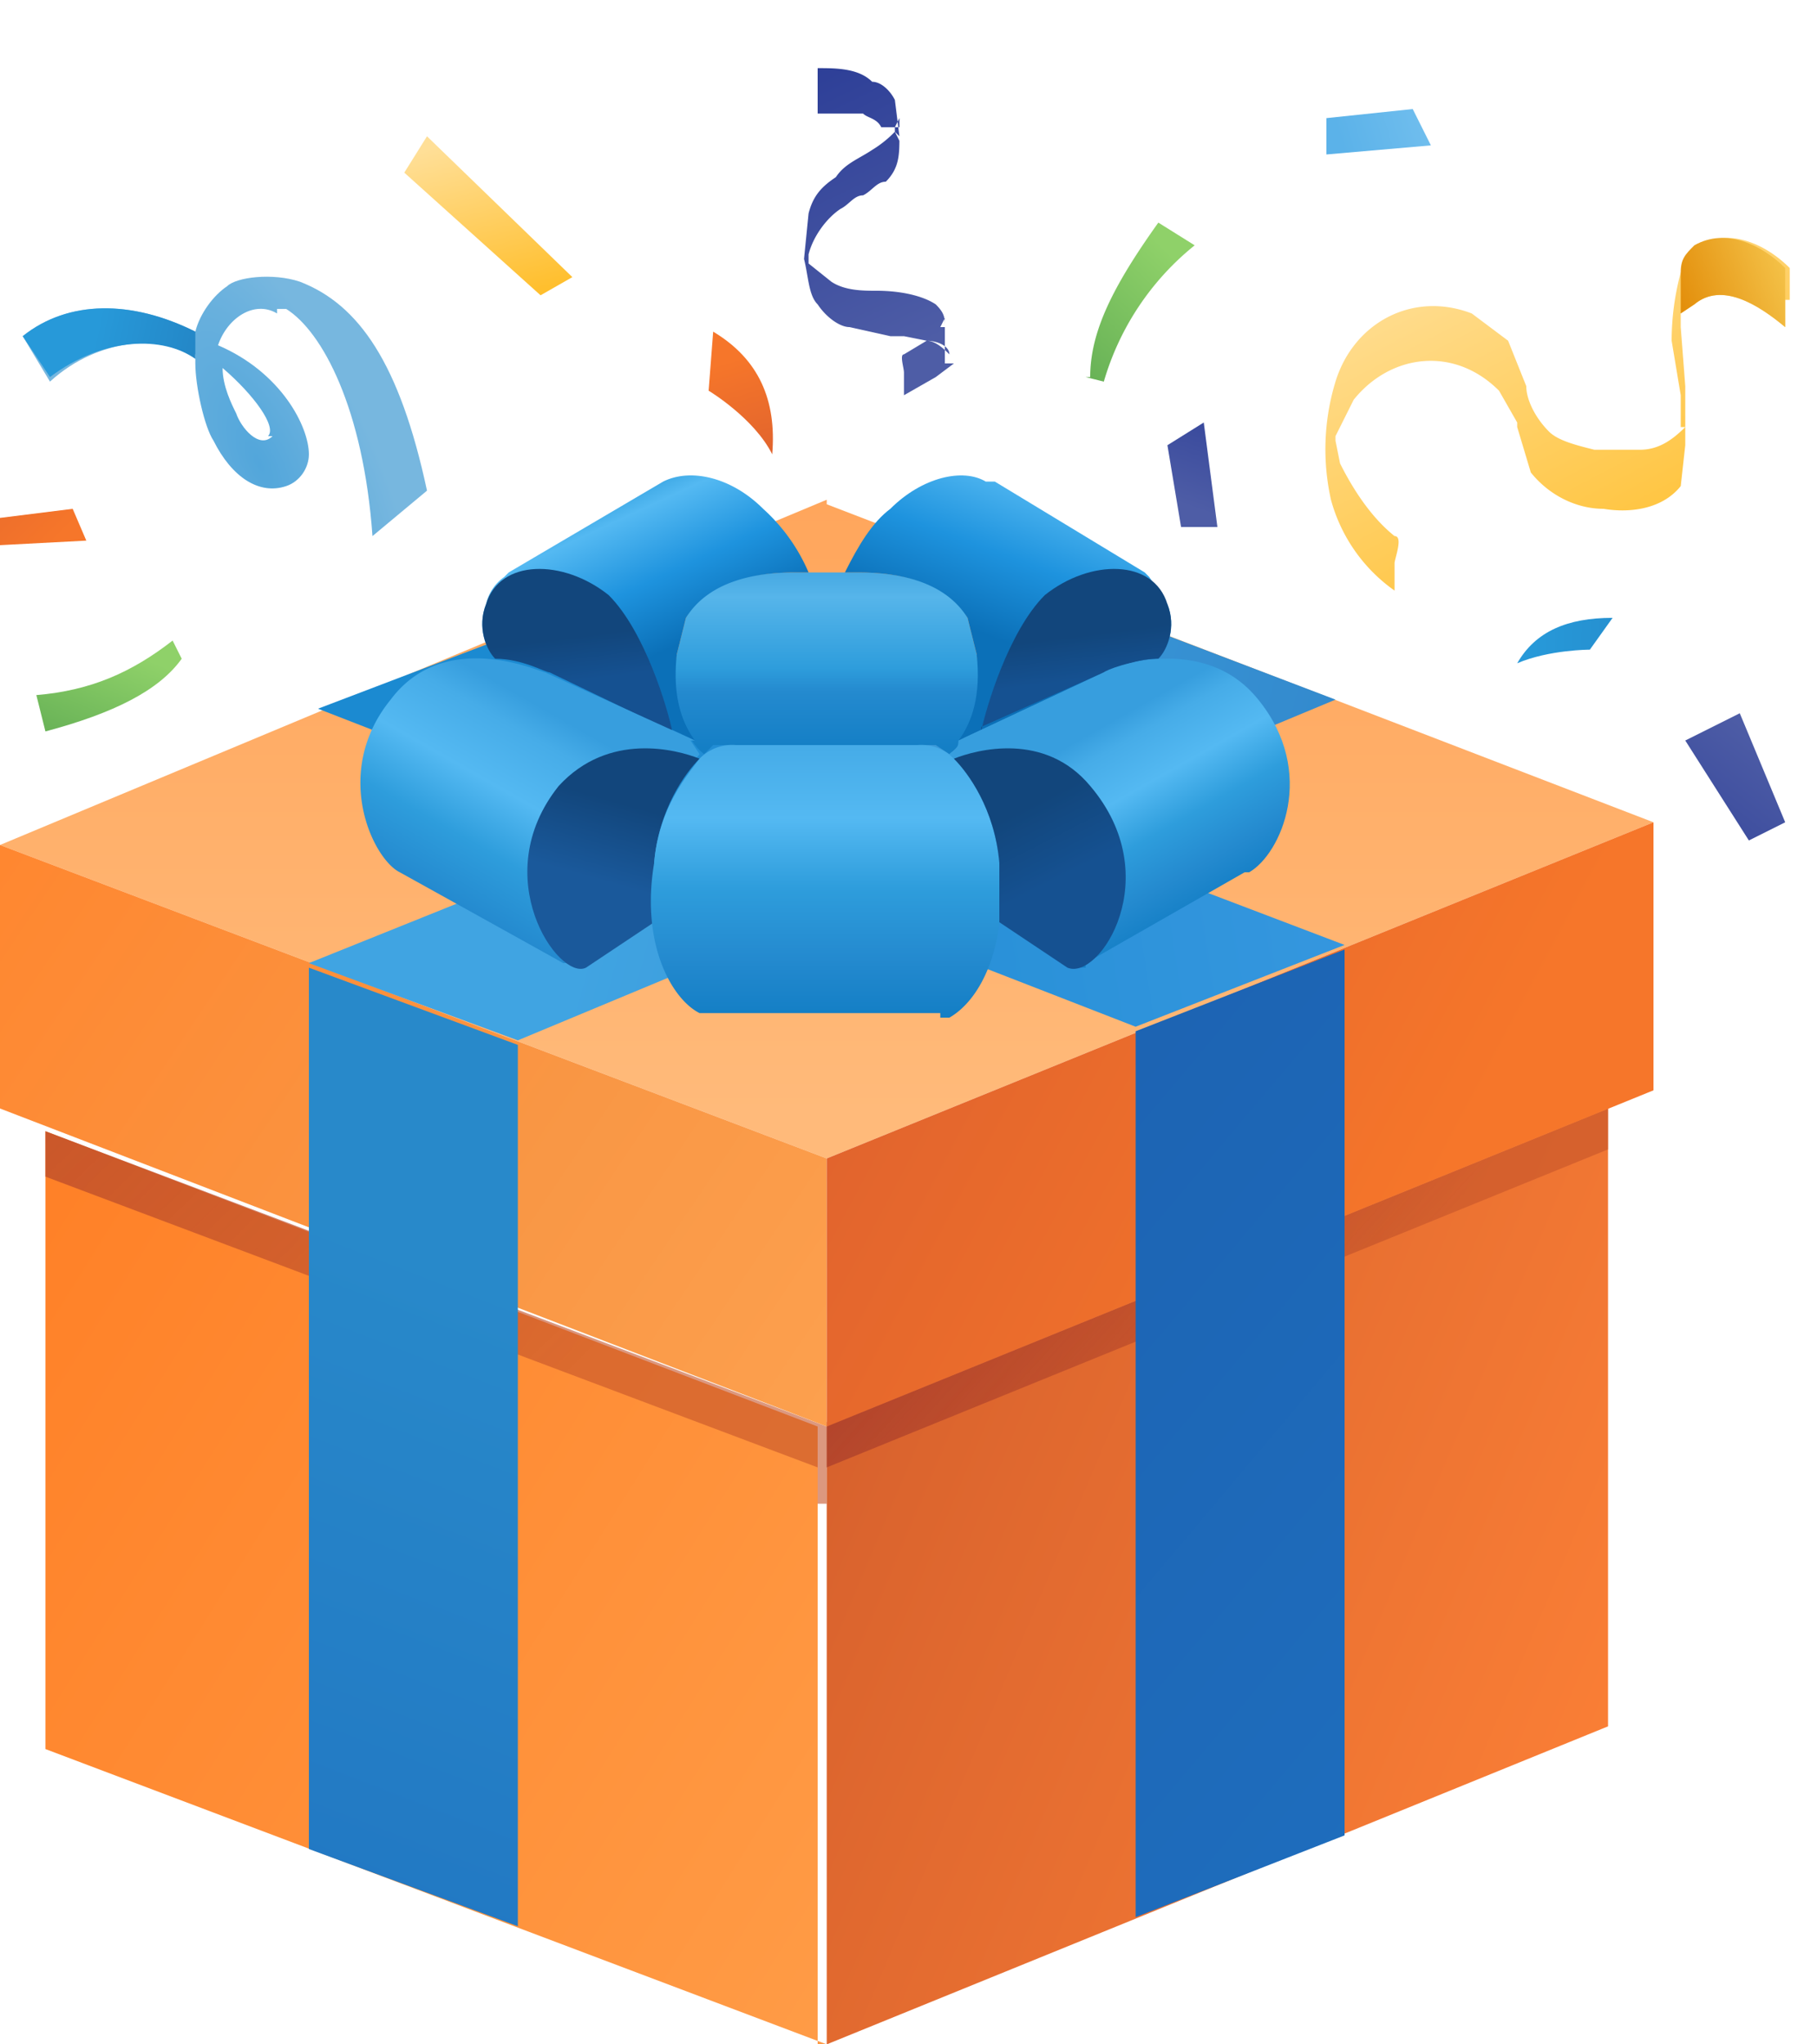 <svg xmlns="http://www.w3.org/2000/svg" width="40" height="45" fill="none"><g clip-path="url(#a)"><path fill="url(#b)" d="M18.2 45 1 38.5V24.9l17 6.5V45Z"/><path fill="url(#c)" d="m18.2 45 17.2-7V24.4l-17.2 7V45Z"/><path fill="url(#d)" d="M18.2 33.1v-1.7L1 24.9v1l17 6.4v.8Z"/><path fill="url(#e)" d="m18.2 32.3 17.2-7v-1l-17.2 7v1Z"/><path fill="url(#f)" d="M18.2 11 0 18.6l18.2 6.9 18.2-7.4-18.2-7Z"/><path fill="url(#g)" d="M18.2 31.4 0 24.4v-5.8l18.2 6.9v6Z"/><path fill="url(#h)" d="M18.2 31.4 36.4 24v-5.9l-18.2 7.4v6Z"/><path fill="url(#i)" d="m25 42.2 4.6-1.8V20.9L25 22.7v19.5Z"/><path fill="url(#j)" d="m6.8 40.7 4.6 1.7V23l-4.6-1.7v19.5Z"/><path fill="url(#k)" d="M25.2 13.8 6.8 21.2l4.6 1.7 18-7.5-4.2-1.6Z"/><path fill="url(#l)" d="M11.2 14 7 15.6l18 7 4.6-1.8-18.4-7Z"/><path fill="url(#m)" d="m20.6 16.4.3.2c.4-.3.8-1.1.6-2.2l-.2-.8c-.4-.8-1.5-1-2.4-1h-1.4c-1 0-2 .2-2.4 1l-.2.8c-.2 1 .2 1.9.6 2.2l.2-.2h5Z"/><path fill="url(#n)" d="m14.9 14.4.2-.8c.5-.8 1.5-1 2.4-1h.3a4 4 0 0 0-1-1.4c-.7-.7-1.6-.9-2.2-.6l-3.4 2-.1.1a1 1 0 0 0-.4.6c-.2.5 0 1 .2 1.2.6 0 1.1.3 1.2.3l3.2 1.5c-.3-.4-.5-1-.4-1.9Z"/><path fill="url(#o)" d="M14.8 16.1c-.1-.5-.6-2.2-1.4-3-1-.8-2.4-.8-2.7.2-.2.5 0 1 .2 1.2.6 0 1.1.3 1.2.3l2.7 1.3Z"/><path fill="url(#p)" d="M15.3 16.3 12 14.8c-.1 0-2.2-1-3.4.6-1.3 1.6-.4 3.5.2 3.8a2784.9 2784.9 0 0 1 3.6 2h.4l1.5-.9V19c.1-1.3.8-2 1.1-2.4l-.2-.3Z"/><path fill="url(#q)" d="M14.4 19c.1-1.2.7-2 1-2.3-.5-.2-2-.6-3.1.6-1.6 2 0 4.3.6 4l1.5-1V19Z"/><path fill="url(#r)" d="M20.7 22.4h.2c.7-.4 1.3-1.6 1.1-3.4-.1-1.2-.7-2-1-2.3a1 1 0 0 0-.8-.3h-4a1 1 0 0 0-.8.3c-.3.4-.9 1.1-1 2.3-.3 1.8.4 3 1 3.3h5.3Z"/><path fill="url(#s)" d="m21.5 14.4-.2-.8c-.5-.8-1.5-1-2.4-1h-.3c.3-.6.6-1.1 1-1.4.7-.7 1.6-.9 2.1-.6h.2l3.3 2 .1.1.4.6c.2.5 0 1-.2 1.2-.6 0-1.1.3-1.2.3l-3.2 1.5c.3-.4.5-1 .4-1.9Z"/><path fill="url(#t)" d="M21.6 16.1c.1-.5.6-2.2 1.4-3 1-.8 2.4-.8 2.7.2.2.5 0 1-.2 1.2-.6 0-1.1.3-1.2.3L21.6 16Z"/><path fill="url(#u)" d="M27.5 19.2c.7-.4 1.5-2.2.2-3.8-1.2-1.5-3.3-.7-3.4-.6l-3.2 1.5c0 .2-.1.2-.2.3.3.3 1 1 1.1 2.4v1.3l1.5 1h.4v-.1l3.5-2Z"/><path fill="url(#v)" d="M22 19c-.1-1.2-.7-2-1-2.3.5-.2 2-.6 3 .6 1.7 2 .2 4.3-.5 4l-1.5-1V19Z"/><path fill="#FC0" d="M4 10.7h-.1ZM5.3 8ZM9.5 10.7ZM10.7 9.6v.1Z"/><path fill="url(#w)" fill-rule="evenodd" d="m21 8-.4.3-.7.4v-.5c0-.1-.1-.4 0-.4l.5-.3c.2 0 .4.2.5.3 0-.2-.3-.3-.5-.3l-.5-.1h-.3l-.9-.2c-.2 0-.5-.2-.7-.5-.2-.2-.2-.6-.3-1l.1-1c.1-.4.3-.6.6-.8.2-.3.5-.4.8-.6a2.5 2.5 0 0 0 .5-.4l.1.1v.1l-.1-.2v-.1l.1-.2v.2H19.4c-.1-.2-.3-.2-.4-.3h-1v-1c.4 0 .9 0 1.2.3.2 0 .4.2.5.4l.1.8c0 .4 0 .7-.3 1-.2 0-.3.2-.5.3-.2 0-.3.2-.5.3-.3.2-.6.6-.7 1v.2l.5.4c.3.2.7.2 1 .2.5 0 1 .1 1.3.3.2.2.2.3.2.5V8Zm-.3-.8.1-.2v.2Z" clip-rule="evenodd"/><path fill="url(#x)" d="m38.5 18.5-1.4-2.2 1.2-.6 1 2.4-.8.4Z"/><path fill="url(#y)" d="M4 14.5c-.5.7-1.5 1.2-3 1.6l-.2-.8c1.2-.1 2.1-.5 3-1.2l.2.4Z"/><path fill="url(#z)" d="M24 8.3c0-1 .5-2 1.5-3.4l.8.5a6 6 0 0 0-2 3l-.4-.1Z"/><path fill="url(#A)" d="m26 11.6-.3-1.8.8-.5.3 2.3H26Z"/><path fill="url(#B)" d="m29.2 2.6 1.9-.2.4.8-2.3.2v-.8Z"/><path fill="url(#C)" d="m0 11.4 1.6-.2.3.7L0 12v-.6Z"/><path fill="url(#D)" d="m11.9 6.5-3-2.7.5-.8 3.2 3.1-.7.4Z"/><path fill="url(#E)" d="M17 10c-.4-.8-1.4-1.4-1.4-1.4l.1-1.3c1 .6 1.4 1.5 1.3 2.7Z"/><path fill="url(#F)" d="M33.4 14.6c.7-.3 1.6-.3 1.6-.3l.5-.7c-1 0-1.7.3-2.1 1Z"/><path fill="url(#G)" d="M39.3 6.6v.6c-.6-.5-1.4-1-2-.5l-.3.2v.3l.1 1.3v1.3l-.1.9c-.4.5-1.1.6-1.7.5-.6 0-1.2-.3-1.6-.8l-.3-1v-.1l-.4-.7c-1-1-2.4-.8-3.2.2l-.4.8v.1l.1.5c.3.6.7 1.2 1.2 1.6.2 0 0 .5 0 .6v.6a3.6 3.6 0 0 1-1.4-2 5.1 5.1 0 0 1 .1-2.6c.4-1.3 1.7-2 3-1.5l.8.6.4 1c0 .3.2.7.5 1 .2.2.6.3 1 .4h1c.4 0 .7-.2 1-.5H37v-.7l-.2-1.2A5.8 5.8 0 0 1 37 6l.4-.6c.7-.4 1.5 0 2 .5v.7Z"/><path fill="url(#H)" d="M39.3 6.6v.6c-.6-.5-1.4-1-2-.5l-.3.2V6c0-.3.1-.4.3-.6.7-.4 1.5 0 2 .5v.7Z"/><path fill="url(#I)" d="M6.1 6.8h.2c.8.5 1.7 2.2 1.9 5l1.2-1C8.8 8 7.9 6.7 6.6 6.2 6 6 5.2 6.1 5 6.3c-.3.2-.6.6-.7 1-1.4-.7-2.8-.7-3.8.1l.6 1c1.1-1 2.5-1 3.2-.6V8c0 .5.2 1.4.4 1.7.4.8 1 1.2 1.6 1 .3-.1.5-.4.5-.7 0-.6-.6-1.8-2-2.4.2-.6.8-1 1.3-.7ZM6 9.6c-.3.3-.7-.2-.8-.5-.1-.2-.3-.6-.3-1 .7.6 1.2 1.3 1 1.5Z"/><path fill="url(#J)" d="M4.3 7.3v.6c-.7-.5-2-.5-3.2.4l-.6-.9c1-.8 2.4-.8 3.8-.1Z"/></g><defs><linearGradient id="b" x1="24.2" x2="-11" y1="51.5" y2="29.4" gradientUnits="userSpaceOnUse"><stop offset="0" stop-color="#FFA551"/><stop offset=".9" stop-color="#FF7C22"/></linearGradient><linearGradient id="c" x1="1.7" x2="33.8" y1="31.5" y2="45" gradientUnits="userSpaceOnUse"><stop offset=".2" stop-color="#C55129"/><stop offset=".5" stop-color="#DC652E"/><stop offset="1" stop-color="#FC8036"/></linearGradient><linearGradient id="d" x1="-7.9" x2="10.5" y1="13.5" y2="32.3" gradientUnits="userSpaceOnUse"><stop stop-color="#B1432C"/><stop offset="1" stop-color="#C4532A" stop-opacity=".6"/></linearGradient><linearGradient id="e" x1="21.3" x2="26.8" y1="27.3" y2="32.3" gradientUnits="userSpaceOnUse"><stop stop-color="#B1432C"/><stop offset="1" stop-color="#C4532A" stop-opacity=".6"/></linearGradient><linearGradient id="f" x1="18.2" x2="18.2" y1="4.3" y2="24.5" gradientUnits="userSpaceOnUse"><stop stop-color="#FF9E50"/><stop offset=".5" stop-color="#FFAA62"/><stop offset="1" stop-color="#FFBA7A"/></linearGradient><linearGradient id="g" x1="21.3" x2="-1.5" y1="36.4" y2="21.1" gradientUnits="userSpaceOnUse"><stop offset="0" stop-color="#FFA654"/><stop offset=".5" stop-color="#F99745"/><stop offset="1" stop-color="#FF8730"/></linearGradient><linearGradient id="h" x1="12.8" x2="29.7" y1="20.9" y2="29.9" gradientUnits="userSpaceOnUse"><stop stop-color="#D65A2F"/><stop offset="1" stop-color="#F6762A"/></linearGradient><linearGradient id="i" x1="42.7" x2="13.5" y1="43.8" y2="19.2" gradientUnits="userSpaceOnUse"><stop stop-color="#1F74C4"/><stop offset="1" stop-color="#1C5DAC"/></linearGradient><linearGradient id="j" x1=".7" x2="11.4" y1="52.9" y2="25.3" gradientUnits="userSpaceOnUse"><stop stop-color="#1C69BD"/><stop offset=".9" stop-color="#2889CA"/></linearGradient><linearGradient id="k" x1="11.9" x2="27.1" y1="24.1" y2="28.2" gradientUnits="userSpaceOnUse"><stop stop-color="#40A4E2"/><stop offset="1" stop-color="#3288CC"/></linearGradient><linearGradient id="l" x1="12.1" x2="38.5" y1="23.8" y2="19.7" gradientUnits="userSpaceOnUse"><stop stop-color="#1B8AD1"/><stop offset="1" stop-color="#429DE5"/></linearGradient><linearGradient id="m" x1="18.2" x2="18.2" y1="17.3" y2="12.1" gradientUnits="userSpaceOnUse"><stop offset="0" stop-color="#0577C2"/><stop offset=".1" stop-color="#107CC3"/><stop offset=".4" stop-color="#248ACF"/><stop offset=".5" stop-color="#2E9DDC"/><stop offset=".8" stop-color="#56B5EA"/><stop offset="1" stop-color="#389DDB"/></linearGradient><linearGradient id="n" x1="11.5" x2="14.7" y1="7.4" y2="14.3" gradientUnits="userSpaceOnUse"><stop offset="0" stop-color="#0577C2"/><stop offset=".1" stop-color="#107CC3"/><stop offset=".3" stop-color="#248ACF"/><stop offset=".5" stop-color="#2E9DDC"/><stop offset=".6" stop-color="#54B9F2"/><stop offset=".8" stop-color="#1E93DE"/><stop offset="1" stop-color="#0B70B8"/></linearGradient><linearGradient id="o" x1="15" x2="14.6" y1="16" y2="12.8" gradientUnits="userSpaceOnUse"><stop offset=".4" stop-color="#155191"/><stop offset=".7" stop-color="#12467C"/></linearGradient><linearGradient id="p" x1="10.6" x2="13.9" y1="22.5" y2="16.7" gradientUnits="userSpaceOnUse"><stop offset="0" stop-color="#0577C2"/><stop offset=".1" stop-color="#107CC3"/><stop offset=".3" stop-color="#248ACF"/><stop offset=".5" stop-color="#2E9DDC"/><stop offset=".7" stop-color="#54B9F2"/><stop offset=".9" stop-color="#46ACE8"/><stop offset="1" stop-color="#379EDE"/></linearGradient><linearGradient id="q" x1="15.2" x2="16.8" y1="22.4" y2="16.7" gradientUnits="userSpaceOnUse"><stop offset=".4" stop-color="#1A599B"/><stop offset=".7" stop-color="#12467C"/></linearGradient><linearGradient id="r" x1="18.2" x2="18.2" y1="23.4" y2="15.7" gradientUnits="userSpaceOnUse"><stop offset="0" stop-color="#0577C2"/><stop offset=".1" stop-color="#107CC3"/><stop offset=".3" stop-color="#248ACF"/><stop offset=".5" stop-color="#2E9DDC"/><stop offset=".7" stop-color="#54B9F2"/><stop offset=".9" stop-color="#46ACE8"/><stop offset="1" stop-color="#379EDE"/></linearGradient><linearGradient id="s" x1="22.7" x2="19.6" y1="4.8" y2="13.2" gradientUnits="userSpaceOnUse"><stop offset="0" stop-color="#0577C2"/><stop offset=".1" stop-color="#107CC3"/><stop offset=".3" stop-color="#248ACF"/><stop offset=".5" stop-color="#2E9DDC"/><stop offset=".6" stop-color="#54B9F2"/><stop offset=".8" stop-color="#1E93DE"/><stop offset="1" stop-color="#0B70B8"/></linearGradient><linearGradient id="t" x1="25.9" x2="25.5" y1="16" y2="12.8" gradientUnits="userSpaceOnUse"><stop offset=".4" stop-color="#155191"/><stop offset=".7" stop-color="#12467C"/></linearGradient><linearGradient id="u" x1="23.5" x2="20.9" y1="22.5" y2="17.9" gradientUnits="userSpaceOnUse"><stop offset="0" stop-color="#0577C2"/><stop offset=".1" stop-color="#107CC3"/><stop offset=".3" stop-color="#248ACF"/><stop offset=".5" stop-color="#2E9DDC"/><stop offset=".7" stop-color="#54B9F2"/><stop offset=".9" stop-color="#46ACE8"/><stop offset="1" stop-color="#379EDE"/></linearGradient><linearGradient id="v" x1="24.9" x2="22.3" y1="21.1" y2="16" gradientUnits="userSpaceOnUse"><stop offset=".4" stop-color="#155191"/><stop offset=".7" stop-color="#12467C"/></linearGradient><linearGradient id="w" x1="16.6" x2="20.1" y1=".5" y2="7.7" gradientUnits="userSpaceOnUse"><stop stop-color="#263894"/><stop offset="1" stop-color="#4E5DA6"/></linearGradient><linearGradient id="x" x1="37.1" x2="40.4" y1="21.6" y2="17.4" gradientUnits="userSpaceOnUse"><stop stop-color="#263894"/><stop offset="1" stop-color="#4E5DA6"/></linearGradient><linearGradient id="y" x1="-1" x2=".6" y1="17.2" y2="13.4" gradientUnits="userSpaceOnUse"><stop stop-color="#4B9B49"/><stop offset="1" stop-color="#8FD169"/></linearGradient><linearGradient id="z" x1="22.6" x2="26.5" y1="10.3" y2="6.3" gradientUnits="userSpaceOnUse"><stop stop-color="#4B9B49"/><stop offset="1" stop-color="#8FD169"/></linearGradient><linearGradient id="A" x1="27.5" x2="26.3" y1="7.8" y2="11.2" gradientUnits="userSpaceOnUse"><stop stop-color="#263894"/><stop offset="1" stop-color="#4E5DA6"/></linearGradient><linearGradient id="B" x1="29.6" x2="33" y1="3.4" y2="2.4" gradientUnits="userSpaceOnUse"><stop stop-color="#5BB2E9"/><stop offset=".6" stop-color="#72BFEE"/></linearGradient><linearGradient id="C" x1="-4.1" x2="-.4" y1="10" y2="13.6" gradientUnits="userSpaceOnUse"><stop stop-color="#D65A2F"/><stop offset="1" stop-color="#F6762A"/></linearGradient><linearGradient id="D" x1="9.7" x2="10.7" y1="3.2" y2="6.7" gradientUnits="userSpaceOnUse"><stop stop-color="#FFDF97"/><stop offset="1" stop-color="#FFBF2E"/></linearGradient><linearGradient id="E" x1="18.5" x2="17.5" y1="10.8" y2="7.5" gradientUnits="userSpaceOnUse"><stop stop-color="#D65A2F"/><stop offset="1" stop-color="#F6762A"/></linearGradient><linearGradient id="F" x1="38" x2="31.9" y1="14.6" y2="14.3" gradientUnits="userSpaceOnUse"><stop stop-color="#2383C3"/><stop offset=".7" stop-color="#2799D9"/></linearGradient><linearGradient id="G" x1="31.1" x2="35.4" y1="5.5" y2="13.8" gradientUnits="userSpaceOnUse"><stop stop-color="#FFDF97"/><stop offset="1" stop-color="#FFBF2E"/></linearGradient><linearGradient id="H" x1="36.9" x2="39.6" y1="7.2" y2="6.2" gradientUnits="userSpaceOnUse"><stop stop-color="#E18905"/><stop offset="1" stop-color="#F5C54C"/></linearGradient><linearGradient id="J" x1="4.6" x2="-2" y1="8.6" y2="7.2" gradientUnits="userSpaceOnUse"><stop offset="0" stop-color="#2383C3"/><stop offset=".4" stop-color="#2799D9"/></linearGradient><radialGradient id="I" cx="0" cy="0" r="1" gradientTransform="matrix(3.7 -1.8 4.6 9.5 5.7 10.2)" gradientUnits="userSpaceOnUse"><stop stop-color="#52A6DB"/><stop offset=".6" stop-color="#77B7DF"/></radialGradient><clipPath id="a"><path fill="#fff" d="M0 0h39.4v45H0z"/></clipPath></defs></svg>